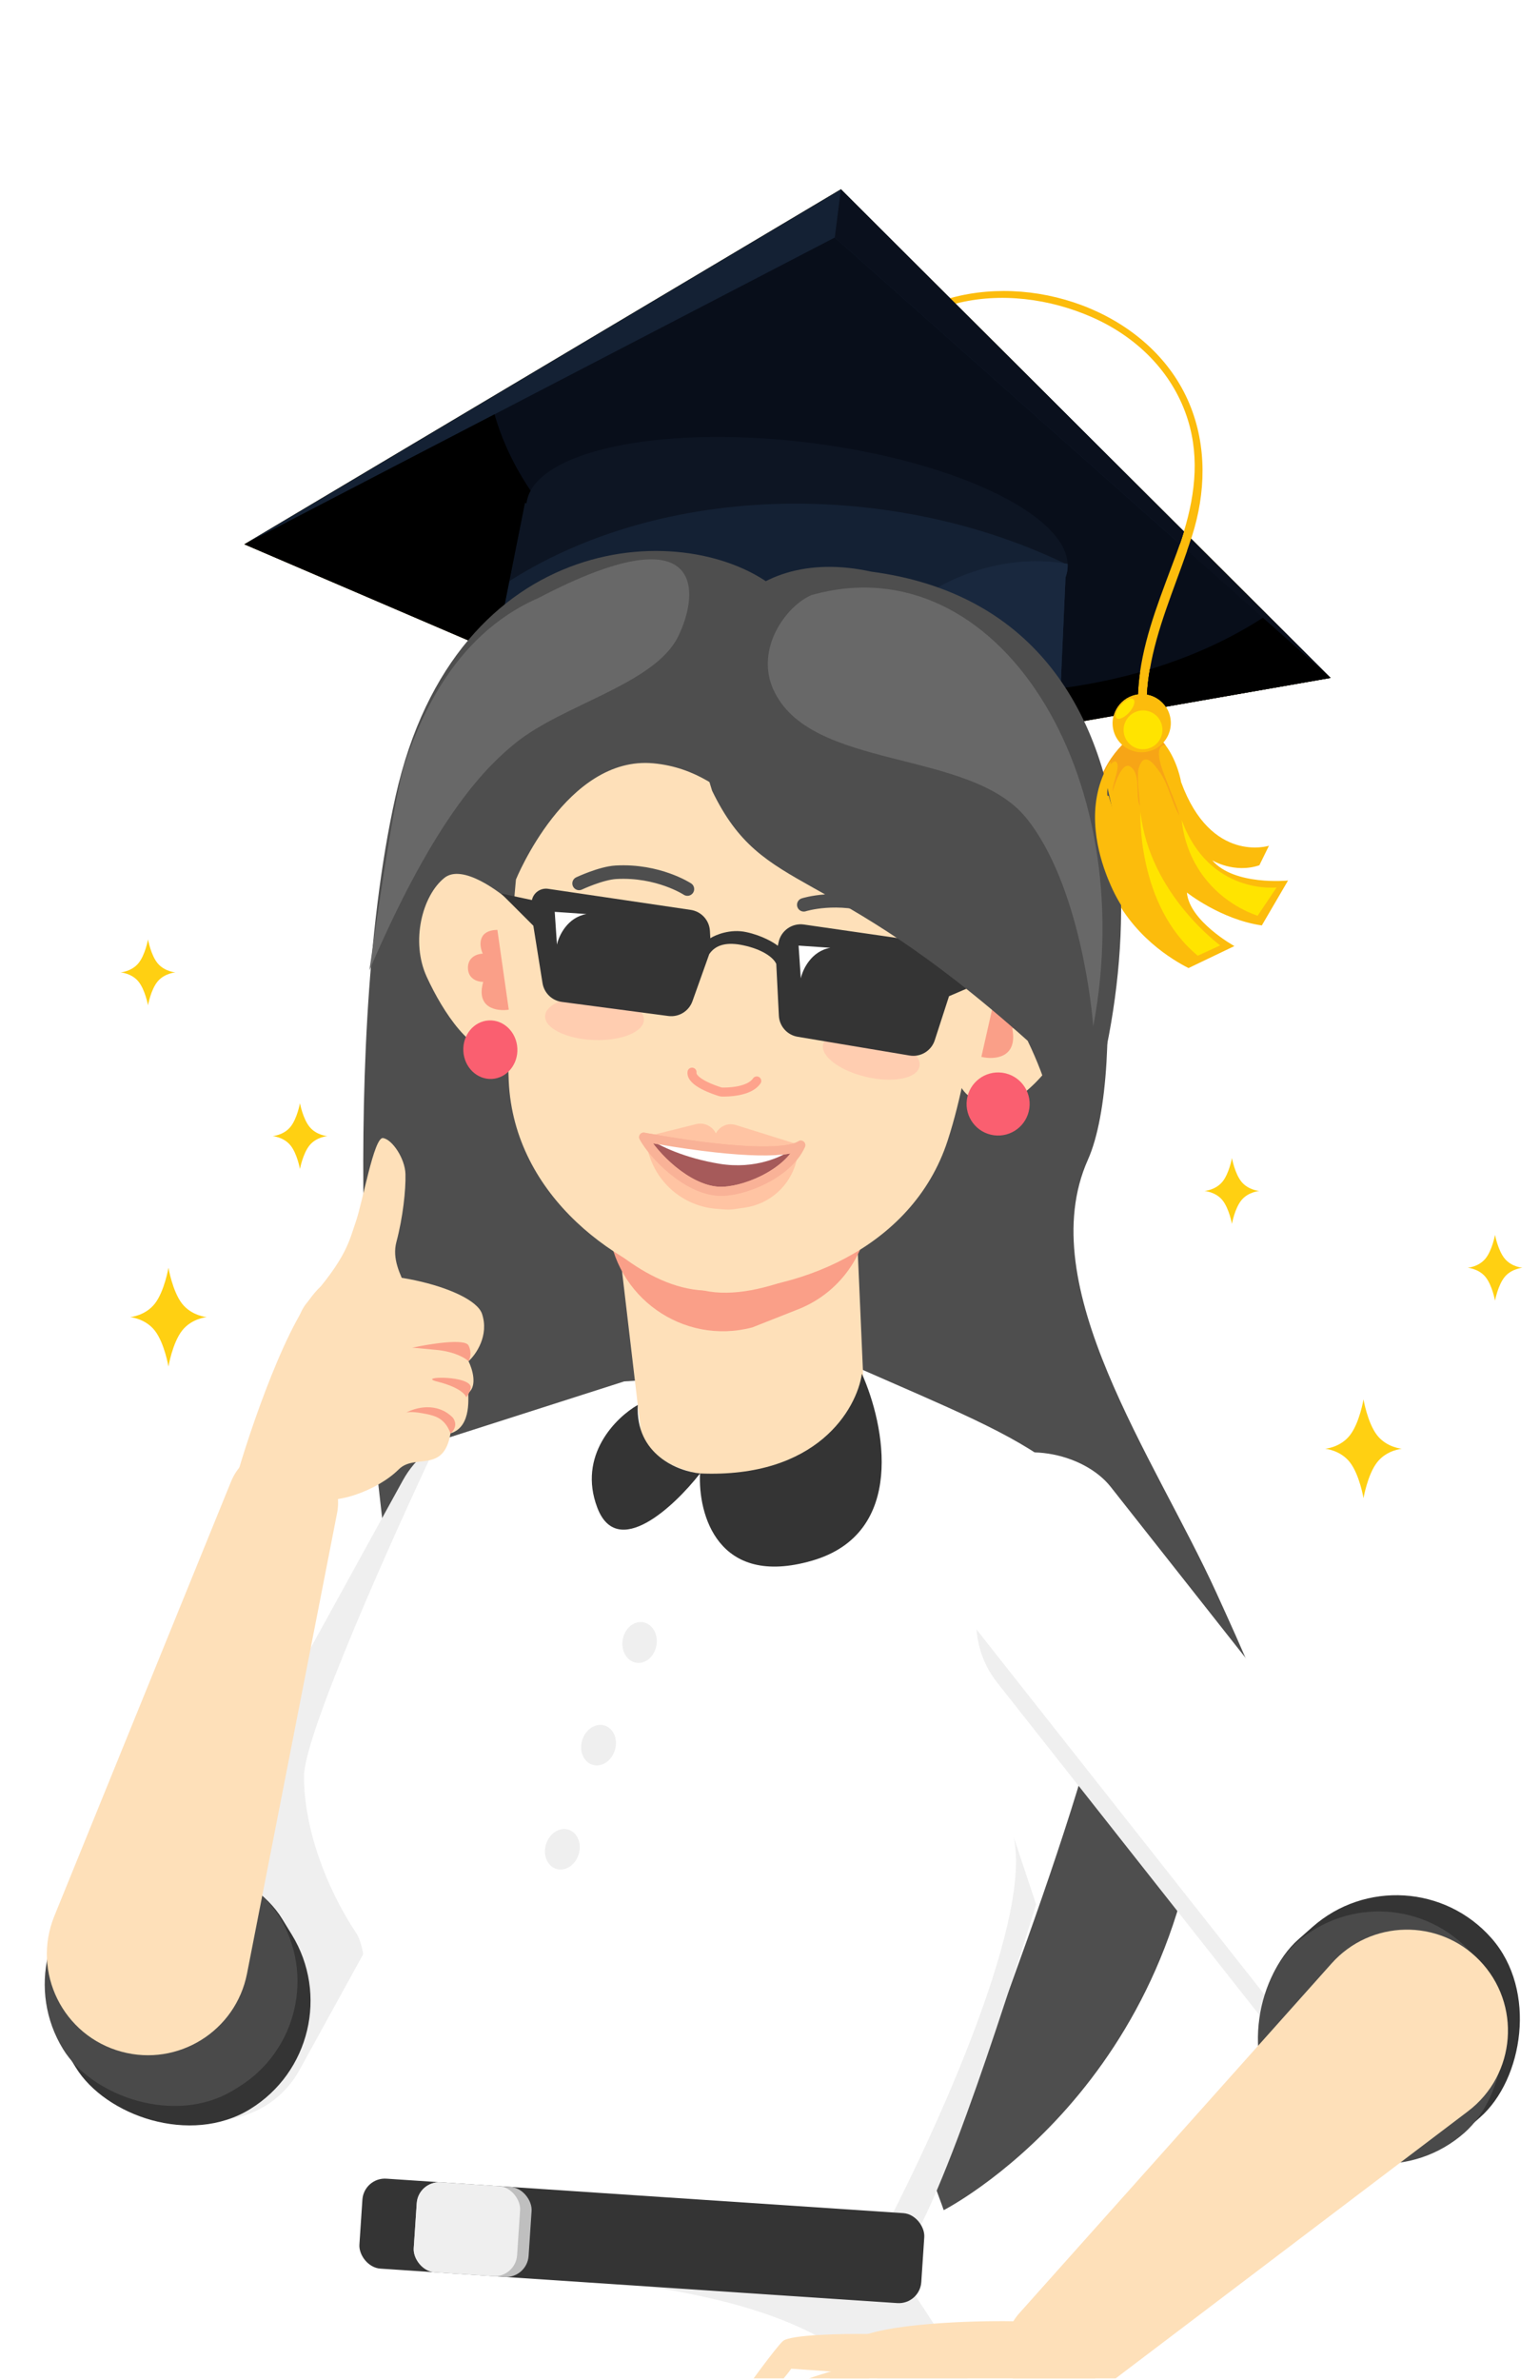 <svg width="101" height="156" viewBox="0 0 101 156" fill="none" xmlns="http://www.w3.org/2000/svg">
<g clip-path="url(#clip0_28703_17622)">
<g clip-path="url(#clip1_28703_17622)">
<path d="M77.842 58.497C77.842 58.497 80.08 60.269 82.756 60.652L84.475 57.71C84.475 57.71 80.937 58.063 79.504 56.385C79.504 56.385 80.945 57.268 82.595 56.709L83.224 55.43C83.224 55.43 79.428 56.633 77.464 51.263C77.464 51.263 77.241 49.909 76.445 48.849C76.398 48.787 76.349 48.725 76.298 48.665C76.357 48.599 76.412 48.529 76.463 48.453C76.909 47.787 76.883 46.943 76.461 46.319L87.27 44.43L78.121 35.309C78.14 35.254 78.159 35.197 78.175 35.143C79.082 32.3 79.168 29.261 78.014 26.479C75.611 20.682 68.275 17.924 62.395 19.519C62.366 19.527 62.336 19.535 62.307 19.543L55.149 12.407L16.024 35.673L32.477 42.731L30.518 52.546C30.495 52.632 30.476 52.72 30.465 52.807C30.035 56.202 38.314 60.014 48.953 61.322C59.594 62.63 68.568 60.938 68.998 57.543C69.011 57.436 69.016 57.327 69.012 57.218L69.101 55.239L69.446 47.545L73.029 46.919C72.852 47.6 73.063 48.339 73.601 48.819C73.276 49.153 72.955 49.55 72.672 50.02C72.291 50.652 72.045 51.306 71.9 51.956C71.287 54.694 72.454 57.358 72.761 58.061C74.207 61.366 76.948 62.937 77.948 63.447C78.95 62.967 79.953 62.486 80.956 62.006C80.956 62.006 78.003 60.374 77.842 58.497ZM62.667 19.902C65.62 19.137 68.863 19.575 71.623 20.791C74.39 22.009 76.668 24.147 77.733 27.012C78.705 29.629 78.426 32.264 77.645 34.834L62.667 19.902Z" fill="#FCBC0C"/>
<path d="M68.999 57.543C69.012 57.436 69.016 57.327 69.012 57.218L69.102 55.239L69.447 47.545L73.029 46.919C73.082 46.716 73.17 46.518 73.293 46.334C73.613 45.858 74.108 45.57 74.635 45.5C74.654 45.012 74.7 44.53 74.768 44.052C75.15 41.366 76.221 38.827 77.179 36.221C77.248 36.033 77.316 35.842 77.381 35.654C77.381 35.654 77.381 35.653 77.381 35.653C77.381 35.653 77.381 35.653 77.381 35.653C77.475 35.38 77.564 35.108 77.646 34.834L62.667 19.902C62.667 19.902 62.667 19.902 62.667 19.902L62.307 19.544C62.308 19.544 62.308 19.543 62.308 19.543L55.15 12.407L16.025 35.673L17.633 34.839L16.025 35.674L32.477 42.732L30.519 52.546C30.496 52.632 30.477 52.72 30.466 52.807C30.036 56.202 38.314 60.014 48.954 61.322C59.595 62.63 68.569 60.938 68.999 57.543Z" fill="#080E1A"/>
<path d="M77.381 35.653C77.475 35.38 77.564 35.108 77.646 34.834L62.667 19.902C62.667 19.902 62.667 19.902 62.666 19.902L62.307 19.544C62.307 19.544 62.308 19.543 62.308 19.543L55.149 12.407L16.025 35.673L17.633 34.839L32.436 27.153L54.749 15.567L77.381 35.653C77.381 35.653 77.381 35.653 77.381 35.653Z" fill="#142134"/>
<path d="M77.863 36.081L77.863 36.081C77.863 36.081 77.863 36.082 77.863 36.082C76.964 38.693 75.87 41.196 75.414 43.864C75.321 44.406 75.255 44.955 75.222 45.513C75.473 45.558 75.719 45.654 75.944 45.804C76.155 45.945 76.328 46.121 76.462 46.319L87.271 44.43L87.267 44.427L87.271 44.43L78.122 35.309C78.122 35.309 78.122 35.309 78.121 35.309C78.04 35.567 77.952 35.825 77.863 36.081Z" fill="#080E1A"/>
<path d="M68.999 57.543C69.012 57.436 69.016 57.327 69.012 57.218L69.102 55.239L69.447 47.545L69.556 45.115L69.882 37.84C69.942 37.676 69.985 37.511 70.006 37.341C70.02 37.234 70.025 37.127 70.022 37.02C70.023 37.021 70.023 37.021 70.023 37.021C69.982 34.883 66.862 32.649 62.095 31.021L62.092 31.02C62.037 31.002 61.982 30.983 61.926 30.964C61.923 30.963 61.92 30.962 61.917 30.961C61.893 30.953 61.868 30.945 61.844 30.937C61.838 30.935 61.833 30.933 61.827 30.931C61.805 30.924 61.783 30.916 61.761 30.909C61.753 30.907 61.745 30.904 61.737 30.901C61.716 30.895 61.696 30.888 61.675 30.881L61.648 30.872C61.629 30.866 61.609 30.86 61.589 30.853C61.579 30.85 61.568 30.846 61.557 30.843C61.541 30.837 61.524 30.832 61.508 30.827C61.493 30.822 61.478 30.817 61.463 30.812C61.45 30.808 61.438 30.804 61.426 30.8C61.407 30.794 61.387 30.788 61.368 30.782C61.359 30.779 61.349 30.776 61.34 30.773C61.321 30.767 61.301 30.761 61.282 30.755C61.271 30.751 61.26 30.748 61.249 30.744C61.228 30.738 61.207 30.731 61.186 30.725L61.167 30.719C61.142 30.711 61.117 30.703 61.093 30.696C61.088 30.694 61.084 30.693 61.079 30.691C61.052 30.683 61.026 30.675 60.999 30.667C60.997 30.666 60.994 30.665 60.992 30.665C60.963 30.656 60.934 30.647 60.906 30.639C60.905 30.638 60.904 30.638 60.904 30.638C58.567 29.929 55.9 29.364 53.046 29.013C49.916 28.629 46.941 28.548 44.326 28.727C44.284 28.73 44.243 28.733 44.201 28.736C39.381 29.083 35.809 30.317 34.799 32.158C34.656 32.42 34.564 32.694 34.528 32.979L34.427 32.967L34.427 32.968L33.406 38.086L32.477 42.732L30.519 52.546C30.496 52.632 30.477 52.72 30.466 52.807C30.036 56.202 38.314 60.014 48.954 61.322C59.595 62.63 68.569 60.938 68.999 57.543Z" fill="#0D1523"/>
<path d="M68.999 57.543C69.012 57.436 69.016 57.327 69.012 57.218L69.102 55.239L69.447 47.545L69.556 45.115L69.882 37.84C69.942 37.677 69.985 37.511 70.006 37.341C70.02 37.234 70.025 37.127 70.022 37.02C70.022 36.999 70.021 36.978 70.02 36.957C69.954 36.946 69.889 36.935 69.823 36.925C66.106 35.143 61.877 33.885 57.326 33.326C50.202 32.45 43.421 33.425 37.84 35.772C36.259 36.437 34.775 37.212 33.406 38.087L32.477 42.732L30.519 52.546C30.496 52.632 30.477 52.72 30.466 52.807C30.036 56.202 38.314 60.014 48.954 61.322C59.595 62.63 68.569 60.938 68.999 57.543Z" fill="#142134"/>
<path d="M69.882 37.84C69.942 37.676 69.985 37.511 70.006 37.341C70.02 37.234 70.025 37.127 70.022 37.02C70.021 36.999 70.02 36.978 70.019 36.957C69.954 36.946 69.889 36.935 69.823 36.925C67.737 36.594 65.436 36.823 63.196 37.7C59.679 39.077 57.129 41.738 56.1 44.687C55.504 46.394 55.418 48.197 55.95 49.904C56.002 50.073 56.061 50.242 56.126 50.409C57.893 54.954 63.585 57.015 69.102 55.239L69.447 47.545L69.556 45.115L69.882 37.84Z" fill="#19283E"/>
<path d="M34.427 32.968L34.427 32.967L34.528 32.979C34.564 32.694 34.656 32.42 34.799 32.158C33.726 30.563 32.925 28.883 32.435 27.153L17.632 34.839L16.024 35.674L32.477 42.732L34.426 32.968L34.427 32.968Z" fill="black"/>
<path d="M74.635 45.5C74.654 45.012 74.701 44.53 74.768 44.052C73.11 44.52 71.366 44.877 69.556 45.115L69.447 47.545L73.03 46.919C73.082 46.716 73.17 46.518 73.293 46.334C73.613 45.858 74.108 45.57 74.635 45.5Z" fill="black"/>
<path d="M31.492 53.985C31.165 55.559 40.365 59.678 48.898 60.756C57.596 61.855 67.635 60.05 67.711 58.436C67.856 55.37 32.117 50.979 31.492 53.985Z" fill="black"/>
<path d="M54.749 15.567L77.381 35.653L77.381 35.653C77.474 35.38 77.563 35.108 77.645 34.834L62.667 19.902C62.667 19.902 62.666 19.902 62.666 19.902L62.307 19.544C62.307 19.544 62.307 19.543 62.307 19.543L55.149 12.407L54.749 15.567L54.749 15.567Z" fill="#0A101D"/>
<path d="M72.786 50.158C73.156 49.679 73.367 49.935 73.279 50.452C73.201 50.92 72.97 51.412 72.972 51.88C73.076 51.504 73.574 49.868 74.131 50.245C74.867 50.744 74.431 52.186 74.765 52.84C74.71 52.09 74.604 51.325 74.643 50.576C74.654 50.356 74.805 49.881 75.038 49.796C75.409 49.66 75.772 50.221 75.955 50.457C76.641 51.337 76.798 52.519 77.36 53.464C77.147 52.709 76.816 51.996 76.544 51.263C76.365 50.782 75.828 49.578 76.065 49.071C76.16 48.868 76.294 48.811 76.446 48.849C76.399 48.787 76.35 48.725 76.299 48.665C75.673 49.365 74.612 49.517 73.812 48.983C73.737 48.932 73.667 48.878 73.602 48.819C73.277 49.153 72.956 49.55 72.673 50.02C72.292 50.652 72.046 51.306 71.901 51.956C71.933 51.888 71.966 51.819 71.999 51.751C72.254 51.224 72.424 50.625 72.786 50.158Z" fill="#F7A516"/>
<path d="M76.021 48.541C76.044 48.507 76.066 48.471 76.085 48.435C76.393 47.864 76.224 47.142 75.675 46.776C75.527 46.677 75.366 46.613 75.201 46.583C75.153 46.574 75.106 46.568 75.058 46.565C74.916 46.555 74.773 46.569 74.636 46.606C74.574 46.623 74.513 46.644 74.454 46.67C74.24 46.764 74.048 46.919 73.908 47.129C73.614 47.566 73.627 48.12 73.897 48.534C73.987 48.673 74.107 48.796 74.254 48.894C74.837 49.284 75.629 49.126 76.021 48.541Z" fill="#FFE400"/>
<path d="M74.053 46.695C74.361 46.357 74.489 45.972 74.34 45.837C74.19 45.701 73.82 45.865 73.512 46.203C73.29 46.447 73.161 46.714 73.163 46.896C73.163 46.966 73.183 47.023 73.225 47.061C73.366 47.189 73.705 47.05 74.001 46.749C74.019 46.732 74.036 46.714 74.053 46.695Z" fill="#FFE400"/>
<path d="M82.479 60.02L83.723 58.166C83.723 58.166 79.306 58.665 77.501 53.75C77.573 54.456 77.807 55.768 78.695 57.105C79.985 59.049 81.823 59.79 82.479 60.02Z" fill="#FFE400"/>
<path d="M78.555 62.638L80.029 61.961C80.029 61.961 75.393 58.606 74.796 53.22C74.796 53.22 74.536 59.312 78.555 62.638Z" fill="#FFE400"/>
<path d="M87.267 44.427L87.271 44.43L78.122 35.309C78.122 35.309 78.122 35.309 78.121 35.309C78.04 35.567 77.952 35.825 77.863 36.081L77.863 36.081L82.826 40.485C80.668 41.886 78.166 43.029 75.414 43.864C75.321 44.406 75.255 44.955 75.222 45.513C75.473 45.558 75.719 45.654 75.944 45.804C76.155 45.946 76.328 46.121 76.462 46.319L87.271 44.43C87.271 44.43 87.27 44.429 87.267 44.427Z" fill="#0A101D"/>
<path d="M75.413 43.864C75.321 44.406 75.254 44.955 75.222 45.513C75.472 45.558 75.718 45.654 75.943 45.804C76.154 45.945 76.328 46.121 76.461 46.319L87.271 44.43L82.975 40.617L82.825 40.485C80.668 41.886 78.166 43.029 75.413 43.864Z" fill="black"/>
<path d="M50.962 38.638C50.962 38.638 62.874 35.308 67.802 44.694C72.53 51.785 73.977 70.125 71.348 76.013C67.655 84.285 75.721 95.513 79.768 104.376L79.772 104.385C82.876 111.183 88.904 124.387 85.973 130.967L78.882 115.603C77.848 136.728 61.893 144.853 61.893 144.853C61.893 144.853 51.421 114.516 39.262 113.851C27.103 113.187 26.177 109.725 24.798 97.159C24.798 97.159 21.975 69.981 25.938 52.212C29.91 34.453 45.289 33.912 50.962 38.638Z" fill="#4E4E4E"/>
<rect x="29.48" y="91.465" width="12.698" height="49.816" rx="6.349" transform="rotate(28.832 29.48 91.465)" fill="#EFEFEF"/>
<path d="M40.935 90.538L56.075 89.562C68.284 94.934 73.168 96.399 73.168 105.678C73.168 113.101 64.546 134.655 60.476 145.724H24.966C23.354 141.066 24.917 129.022 23.354 126.678C21.401 123.748 19.936 119.841 19.936 116.422C19.936 113.687 25.796 100.631 28.726 94.445L40.935 90.538Z" fill="white"/>
<path d="M5.466 189.077C8.539 179.268 20.14 156.035 25.557 145.645C33.534 145.645 50.966 146.118 56.875 148.009C62.784 149.9 78.541 185.039 85.682 202.372C81.988 205.721 72.888 212.27 66.034 211.679C57.465 210.941 48.159 214.191 27.625 214.782C11.198 215.254 2.462 210.153 0.148 207.543C0.64 205.475 2.393 198.886 5.466 189.077Z" fill="white"/>
<path d="M58.794 148.157C61.039 146.621 65.787 131.808 67.954 124.816L66.476 120.384C67.776 126.057 60.813 140.968 57.169 147.714C51.753 147.517 40.299 147.536 37.817 149.191C55.988 151.407 60.419 154.657 68.397 175.339C74.778 191.884 74.503 205.573 73.567 210.35C77.703 208.932 83.366 204.539 85.681 202.52C78.826 181.839 65.885 159.187 59.976 150.373C59.385 149.93 57.967 149.102 58.794 148.157Z" fill="#EFEFEF"/>
<path d="M40.293 79.05L42.041 93.889C42.041 93.889 42.85 97.59 50.741 96.703C53.492 96.393 56.729 92.908 56.729 92.908L55.844 72.593L40.293 79.05Z" fill="#FEE0B9"/>
<path d="M39.899 80.313L39.854 79.751L56.823 72.802L57.023 78.689C57.128 81.811 55.258 84.662 52.352 85.809L49.34 86.998C44.798 88.197 40.277 84.996 39.899 80.313Z" fill="#FA9F88"/>
<path d="M45.912 96.569C53.588 96.896 56.187 92.35 56.527 90.036C58.025 93.371 59.467 100.489 53.261 102.285C47.055 104.082 45.776 99.223 45.912 96.569Z" fill="#343434"/>
<path d="M41.829 92.078C41.666 95.344 44.483 96.433 45.912 96.569C44.211 98.747 40.482 102.244 39.175 98.815C37.869 95.385 40.4 92.894 41.829 92.078Z" fill="#343434"/>
<path d="M35.335 39.182C46.212 33.494 45.94 38.786 44.463 41.74C42.912 44.843 36.929 46.172 33.827 48.684C32.044 50.127 28.656 53.263 24.224 63.604C24.414 62.306 25.849 52.085 26.527 50.123C27.375 47.671 29.485 41.718 35.335 39.182Z" fill="#686868"/>
<path d="M69.704 47.706C68.591 41.934 63.092 38.063 57.734 38.127C57.477 38.47 60.081 40.897 59.817 45.737C59.552 50.578 65.678 56.052 68.764 58.363C71.094 54.921 70.021 48.437 69.704 47.706Z" fill="#686868"/>
<rect x="23.866" y="142.691" width="36.932" height="5.909" rx="1.477" transform="rotate(3.813 23.866 142.691)" fill="#343434"/>
<rect x="27.429" y="142.929" width="7.55" height="5.909" rx="1.477" transform="rotate(3.813 27.429 142.929)" fill="#BFBFBF"/>
<rect x="27.429" y="142.929" width="6.795" height="5.909" rx="1.477" transform="rotate(3.813 27.429 142.929)" fill="#EFEFEF"/>
<rect x="61.463" y="105.288" width="12.698" height="46.248" rx="6.349" transform="rotate(-38.281 61.463 105.288)" fill="#EFEFEF"/>
<rect x="58.943" y="100.331" width="12.698" height="48.837" rx="6.349" transform="rotate(-38.281 58.943 100.331)" fill="white"/>
<rect x="89.935" y="145.066" width="16.629" height="17.845" rx="8.315" transform="rotate(-131.426 89.935 145.066)" fill="#343434"/>
<rect x="-0.022" y="127.378" width="16.629" height="17.845" rx="8.315" transform="rotate(-31.57 -0.022 127.378)" fill="#343434"/>
<rect x="89.944" y="145.165" width="16.629" height="16.276" rx="8.138" transform="rotate(-131.426 89.944 145.165)" fill="#4A4A4A"/>
<rect x="-0.122" y="127.37" width="16.629" height="16.276" rx="8.138" transform="rotate(-31.57 -0.122 127.37)" fill="#4A4A4A"/>
<path d="M71.775 156.936C70.186 158.14 67.925 157.845 66.699 156.274C65.614 154.884 65.68 152.916 66.855 151.602L87.334 128.68C89.894 125.815 94.346 125.721 97.024 128.475C99.799 131.329 99.448 135.97 96.275 138.374L71.775 156.936Z" fill="#FEE0B9"/>
<path d="M56.006 153.342C57.9 152.264 63.76 152.088 66.454 152.135C68.775 152.811 73.442 154.651 71.288 157.293C68.595 160.595 58.484 163.399 56.04 161.988C53.596 160.576 53.638 154.689 56.006 153.342Z" fill="#FEE0B9"/>
<path d="M51.34 153.438C51.802 153.009 55.273 152.946 56.951 152.969C58.034 154.073 56.563 155.125 55.692 155.513L51.896 155.244C51.681 155.55 51.019 156.377 50.096 157.236C49.172 158.096 48.513 157.724 48.299 157.43C49.12 156.279 50.878 153.868 51.34 153.438Z" fill="#FEE0B9"/>
<path d="M50.588 157.036C51.929 156.075 54.961 155.253 56.31 154.963C56.973 155.571 57.883 156.955 56.224 157.624C54.565 158.294 52.145 158.97 51.143 159.225C49.99 160.087 47.484 161.862 46.682 162.065C45.88 162.269 45.794 161.566 45.85 161.189C46.871 160.206 49.247 157.998 50.588 157.036Z" fill="#FEE0B9"/>
<path d="M15.151 97.106C15.902 95.26 17.997 94.359 19.854 95.084C21.496 95.725 22.444 97.45 22.105 99.18L16.201 129.346C15.463 133.116 11.684 135.47 7.975 134.47C4.131 133.433 2.063 129.264 3.564 125.576L15.151 97.106Z" fill="#FEE0B9"/>
<path d="M20.169 85.336C18.682 87.015 19.637 90.727 19.966 92.154C23.298 94.18 26.549 90.544 27.299 87.955C28.048 85.365 25.41 83.601 26.001 81.385C26.426 79.789 26.618 77.997 26.592 76.953C26.565 75.909 25.701 74.658 25.114 74.589C24.527 74.521 23.789 78.769 23.341 80.055C22.893 81.341 22.751 82.419 20.169 85.336Z" fill="#FEE0B9"/>
<path d="M21.421 84.044C19.411 85.107 16.742 92.661 15.659 96.305L17.875 98.078C18.121 97.832 18.939 97.487 20.239 98.078C21.864 98.816 24.818 97.635 26.148 96.305C27.211 95.241 29.102 96.6 29.546 93.941C31.023 93.498 30.649 91.345 30.727 91.282C31.318 90.81 30.974 89.707 30.727 89.214C31.22 88.771 32.086 87.53 31.614 86.112C31.023 84.339 23.932 82.714 21.421 84.044Z" fill="#FEE0B9"/>
<path d="M28.659 88.476C29.841 88.594 30.53 89.018 30.727 89.215C30.826 89.067 30.964 88.653 30.727 88.18C30.491 87.708 28.167 88.082 27.034 88.328C27.083 88.328 27.477 88.358 28.659 88.476Z" fill="#FA9F88"/>
<path d="M30.58 91.578C30.58 91.578 30.833 91.242 30.876 90.987C31.023 90.117 27.241 90.189 28.66 90.544C30.432 90.987 30.58 91.578 30.58 91.578Z" fill="#FA9F88"/>
<path d="M29.546 93.941C29.497 93.793 29.34 93.439 29.103 93.203C28.808 92.907 28.512 92.759 27.626 92.612C27.036 92.513 26.746 92.544 26.637 92.586C26.621 92.595 26.606 92.603 26.592 92.612C26.6 92.603 26.615 92.594 26.637 92.586C27.254 92.247 28.657 91.87 29.694 92.907C30.049 93.38 29.743 93.793 29.546 93.941Z" fill="#FA9F88"/>
<g filter="url(#filter0_d_28703_17622)">
<ellipse cx="1.121" cy="1.346" rx="1.121" ry="1.346" transform="matrix(-0.985 -0.174 -0.174 0.985 43.58 106.517)" fill="#EFEFEF"/>
</g>
<g filter="url(#filter1_d_28703_17622)">
<ellipse cx="1.121" cy="1.346" rx="1.121" ry="1.346" transform="matrix(-0.955 -0.296 -0.296 0.955 41.02 113.423)" fill="#EFEFEF"/>
</g>
<g filter="url(#filter2_d_28703_17622)">
<ellipse cx="1.121" cy="1.346" rx="1.121" ry="1.346" transform="matrix(-0.955 -0.296 -0.296 0.955 38.645 120.248)" fill="#EFEFEF"/>
</g>
<path d="M64.411 61.776C64.411 61.776 64.183 53.154 58.539 52.151C52.906 51.147 43.519 56.04 41.904 52.025C41.904 52.025 41.283 54.893 34.331 57.124C34.331 57.124 35.081 61.282 34.575 65.423C34.07 69.564 35.572 76.828 37.167 78.797C38.764 80.776 42.297 84.392 46.148 84.578C51.881 84.854 59.804 81.969 62.151 74.755C63.94 69.272 64.411 61.776 64.411 61.776Z" fill="#FEE0B9"/>
<path d="M49.631 70.844C49.137 71.569 47.688 71.58 47.362 71.573C47.318 71.573 47.276 71.566 47.233 71.553C46.894 71.449 45.297 70.924 45.386 70.269" stroke="#FEA38C" stroke-width="0.591" stroke-linecap="round" stroke-linejoin="round"/>
<path d="M69.823 60.056C68.617 58.918 65.769 60.663 64.496 61.678L62.802 70.522C62.816 71.011 63.239 72.073 64.812 72.418C66.779 72.848 69.134 69.847 70.526 67.364C71.919 64.879 71.33 61.477 69.823 60.056Z" fill="#FEE0B9"/>
<path d="M33.839 57.641C33.839 57.641 37.148 49.495 42.856 50.028C48.553 50.557 49.899 56.306 52.523 52.864C52.523 52.864 30.579 57.498 35.607 62.203C35.607 62.203 38.255 70.576 37.642 74.703C37.029 78.829 59.597 79.349 57.535 80.823C55.471 82.307 49.946 85.426 46.183 84.582C40.584 83.325 33.712 78.437 33.366 70.86C33.099 65.098 33.839 57.641 33.839 57.641Z" fill="#FEE0B9"/>
<path d="M29.145 57.536C30.307 56.605 32.73 58.372 33.796 59.372L34.675 67.41C34.627 67.847 34.173 68.767 32.74 68.962C30.948 69.206 29.056 66.35 27.989 64.027C26.921 61.703 27.693 58.7 29.145 57.536Z" fill="#FEE0B9"/>
<path d="M33.367 66.175L32.621 60.945C31.305 60.967 31.432 61.993 31.66 62.503C31.331 62.509 30.677 62.705 30.689 63.445C30.702 64.185 31.363 64.359 31.692 64.353C31.195 66.088 32.602 66.291 33.367 66.175Z" fill="#FA9F88"/>
<ellipse cx="32.159" cy="68.796" rx="1.773" ry="1.92" transform="rotate(-3.106 32.159 68.796)" fill="#FA5F70"/>
<path d="M64.363 69.268L65.659 63.529C67.117 63.671 66.884 64.799 66.586 65.344C66.95 65.38 67.659 65.656 67.579 66.476C67.499 67.297 66.75 67.43 66.386 67.395C66.782 69.366 65.202 69.465 64.363 69.268Z" fill="#FA9F88"/>
<path d="M45.084 58.269C45.084 58.269 43.167 57.011 40.397 57.168C39.412 57.224 37.979 57.9 37.979 57.9" stroke="#4E4E4E" stroke-width="0.886" stroke-linecap="round"/>
<path d="M52.715 59.301C52.715 59.301 54.897 58.599 57.526 59.486C58.461 59.802 59.663 60.834 59.663 60.834" stroke="#4E4E4E" stroke-width="0.886" stroke-linecap="round"/>
<ellipse cx="3.243" cy="1.441" rx="3.243" ry="1.441" transform="matrix(-0.999 -0.04 -0.04 0.999 42.286 65.413)" fill="#FFCDB0"/>
<ellipse cx="57.141" cy="69.179" rx="3.243" ry="1.441" transform="rotate(13.111 57.141 69.179)" fill="#FFCDB0"/>
<path d="M62.132 64.311C60.39 64.656 56.853 62.181 54.541 62.928C53.388 63.234 51.761 64.606 51.989 65.031C54.757 63.522 58.637 64.666 58.974 64.783C59.554 64.984 60.873 64.824 62.132 64.311Z" fill="#343434"/>
<ellipse cx="40.913" cy="62.685" rx="2.96" ry="2.048" transform="rotate(17.099 40.913 62.685)" fill="white"/>
<ellipse cx="41.032" cy="62.56" rx="1.651" ry="1.524" transform="rotate(17.099 41.032 62.56)" fill="#343434"/>
<ellipse cx="40.508" cy="61.773" rx="0.609" ry="0.378" transform="rotate(17.099 40.508 61.773)" fill="white"/>
<path d="M35.316 59.954C36.964 60.834 41.124 59.191 43.238 60.67C44.31 61.337 45.583 63.291 45.246 63.683C42.871 61.249 38.711 61.354 38.344 61.382C37.715 61.43 36.44 60.874 35.316 59.954Z" fill="#343434"/>
<path d="M52.231 76.105C52.258 76 52.181 75.897 52.073 75.893L42.513 75.526L42.634 75.874C43.292 77.759 45.004 79.075 46.994 79.226L47.549 79.269C47.744 79.283 47.94 79.277 48.134 79.249L48.85 79.147C50.49 78.913 51.826 77.711 52.231 76.105Z" fill="#FFC4A3"/>
<path d="M52.376 75.02L48.268 73.736C47.228 73.411 46.389 74.622 47.059 75.482C47.152 75.6 47.295 75.668 47.445 75.665L51.223 75.59C51.382 75.587 51.537 75.541 51.672 75.457L52.376 75.02Z" fill="#FFC4A3"/>
<path d="M42.208 74.537L45.647 73.677C46.548 73.452 47.329 74.336 46.995 75.202C46.92 75.396 46.732 75.522 46.525 75.517L43.167 75.436C42.827 75.427 42.522 75.226 42.381 74.917L42.208 74.537Z" fill="#FFC4A3"/>
<path d="M42.211 74.526C47.837 75.552 51.551 75.681 52.52 75.051C51.657 76.983 48.673 78.16 47.121 78.073C45.032 77.955 42.864 75.722 42.211 74.526Z" fill="#A65A5A"/>
<path d="M52.52 75.051L52.358 74.804C52.468 74.732 52.612 74.742 52.712 74.827C52.811 74.912 52.843 75.052 52.789 75.172L52.52 75.051ZM42.211 74.526L41.952 74.668C41.897 74.568 41.905 74.446 41.972 74.353C42.038 74.261 42.152 74.215 42.264 74.236L42.211 74.526ZM47.121 78.073L47.138 77.778L47.121 78.073ZM52.681 75.299C52.377 75.497 51.904 75.612 51.322 75.673C50.73 75.736 49.983 75.746 49.098 75.705C47.328 75.622 44.978 75.331 42.158 74.817L42.264 74.236C45.069 74.747 47.39 75.034 49.126 75.115C49.994 75.155 50.708 75.144 51.26 75.085C51.824 75.026 52.178 74.921 52.358 74.804L52.681 75.299ZM52.789 75.172C52.318 76.226 51.288 77.044 50.211 77.583C49.133 78.123 47.947 78.415 47.104 78.368L47.138 77.778C47.846 77.817 48.928 77.565 49.946 77.055C50.965 76.544 51.858 75.808 52.25 74.931L52.789 75.172ZM47.104 78.368C45.969 78.303 44.845 77.671 43.94 76.933C43.032 76.191 42.3 75.306 41.952 74.668L42.47 74.385C42.775 74.942 43.453 75.771 44.314 76.475C45.179 77.181 46.184 77.724 47.138 77.778L47.104 78.368Z" fill="#F9B297"/>
<path d="M47.419 75.266L42.703 74.711C43.23 75.075 44.867 75.898 47.203 76.277C49.539 76.655 51.333 75.8 51.938 75.325L47.419 75.266Z" fill="white"/>
<path d="M52.52 75.051L52.358 74.804C52.468 74.732 52.612 74.742 52.712 74.827C52.811 74.912 52.843 75.052 52.789 75.172L52.52 75.051ZM42.211 74.526L41.952 74.668C41.897 74.568 41.905 74.446 41.972 74.353C42.038 74.261 42.152 74.215 42.264 74.236L42.211 74.526ZM47.121 78.073L47.104 78.368L47.121 78.073ZM52.681 75.299C52.377 75.497 51.904 75.612 51.322 75.673C50.73 75.736 49.983 75.746 49.098 75.705C47.328 75.622 44.978 75.331 42.158 74.817L42.264 74.236C45.069 74.747 47.39 75.034 49.126 75.115C49.994 75.155 50.708 75.144 51.26 75.085C51.824 75.026 52.178 74.921 52.358 74.804L52.681 75.299ZM52.789 75.172C52.318 76.226 51.288 77.044 50.211 77.583C49.133 78.123 47.947 78.415 47.104 78.368L47.138 77.778C47.846 77.817 48.928 77.565 49.946 77.055C50.965 76.544 51.858 75.808 52.25 74.931L52.789 75.172ZM47.104 78.368C45.969 78.303 44.845 77.671 43.94 76.933C43.032 76.191 42.3 75.306 41.952 74.668L42.47 74.385C42.775 74.942 43.453 75.771 44.314 76.475C45.179 77.181 46.184 77.724 47.138 77.778L47.104 78.368Z" fill="#F9B297"/>
<circle cx="2.068" cy="2.068" r="2.068" transform="matrix(-0.991 -0.134 -0.134 0.991 67.787 70.583)" fill="#FA5F70"/>
<path d="M34.886 58.99L32.863 58.558L34.979 60.672L35.581 64.434C35.685 65.079 36.199 65.58 36.847 65.665L43.828 66.588C44.518 66.68 45.178 66.276 45.413 65.621L46.515 62.534C46.959 61.874 47.743 61.739 48.754 61.956C49.961 62.214 50.705 62.725 50.911 63.172L51.081 66.566C51.115 67.259 51.628 67.835 52.312 67.949L59.656 69.179C60.377 69.3 61.079 68.874 61.305 68.178L62.241 65.292L66.233 63.578L62.209 63.322L62.208 63.229C62.202 62.499 61.664 61.883 60.942 61.779L52.72 60.593C51.951 60.483 51.227 60.987 51.065 61.747L51.014 61.986C50.756 61.779 49.98 61.311 48.939 61.089C47.899 60.866 46.938 61.265 46.587 61.492L46.56 61.014C46.522 60.313 45.995 59.737 45.301 59.634L35.948 58.253C35.455 58.18 34.99 58.503 34.886 58.99Z" fill="#343434"/>
<path d="M36.382 59.763L38.466 59.907C37.211 60.122 36.651 61.331 36.527 61.909L36.382 59.763Z" fill="white"/>
<path d="M52.375 61.975L54.459 62.118C53.205 62.333 52.644 63.543 52.52 64.121L52.375 61.975Z" fill="white"/>
<path d="M67.517 68.12C54.118 56.134 50.211 58.731 46.84 51.77C43.748 42.012 48.919 35.807 57.116 37.611C77.977 40.362 74.856 67.252 69.108 78.528C69.701 77.353 70.201 73.66 67.517 68.12Z" fill="#4E4E4E" stroke="#4E4E4E" stroke-width="0.295"/>
<path d="M67.311 53.617C63.598 49.02 53.077 50.557 50.7 45.148C49.54 42.508 51.546 39.716 53.219 39.002C65.4 35.559 74.841 50.716 71.698 67.28C71.636 66.272 70.832 57.977 67.311 53.617Z" fill="#686868"/>
<path d="M72.764 49.995C73.047 49.526 72.383 52.475 72.708 52.142L75.537 61.711C74.569 60.846 73.557 59.648 72.852 58.037L72.851 58.034C72.542 57.326 71.38 54.666 71.992 51.932C72.137 51.282 72.383 50.628 72.764 49.995Z" fill="#FCBC0C"/>
<path d="M98.691 82.496C99.141 83.036 99.851 83.089 99.851 83.089C99.851 83.089 99.141 83.143 98.691 83.681C98.242 84.219 98.05 85.246 98.05 85.246C98.05 85.246 97.865 84.22 97.416 83.681C96.966 83.142 96.256 83.089 96.256 83.089C96.256 83.089 96.966 83.036 97.416 82.496C97.865 81.957 98.05 80.931 98.05 80.931C98.05 80.931 98.242 81.959 98.691 82.496Z" fill="#FFD012"/>
<path d="M90.316 94.065C90.946 94.874 91.942 94.952 91.942 94.952C91.942 94.952 90.946 95.032 90.316 95.842C89.687 96.651 89.425 98.189 89.425 98.189C89.425 98.189 89.163 96.651 88.535 95.842C87.906 95.033 86.908 94.952 86.908 94.952C86.908 94.952 87.905 94.874 88.535 94.065C89.164 93.257 89.425 91.717 89.425 91.717C89.425 91.717 89.687 93.256 90.316 94.065Z" fill="#FFD012"/>
<path d="M81.43 77.463C81.881 78.002 82.593 78.057 82.593 78.057C82.593 78.057 81.881 78.109 81.43 78.647C80.978 79.186 80.796 80.213 80.796 80.213C80.796 80.213 80.609 79.186 80.162 78.647C79.714 78.108 78.998 78.057 78.998 78.057C78.998 78.057 79.711 78.002 80.162 77.463C80.613 76.925 80.796 75.898 80.796 75.898C80.796 75.898 80.982 76.924 81.43 77.463Z" fill="#FFD012"/>
<path d="M20.313 73.868C20.763 74.408 21.473 74.46 21.473 74.46C21.473 74.46 20.763 74.514 20.313 75.052C19.864 75.59 19.672 76.617 19.672 76.617C19.672 76.617 19.488 75.591 19.038 75.052C18.588 74.513 17.878 74.46 17.878 74.46C17.878 74.46 18.588 74.408 19.038 73.868C19.488 73.328 19.672 72.303 19.672 72.303C19.672 72.303 19.864 73.33 20.313 73.868Z" fill="#FFD012"/>
<path d="M11.938 85.437C12.568 86.245 13.564 86.323 13.564 86.323C13.564 86.323 12.568 86.403 11.938 87.213C11.309 88.023 11.048 89.56 11.048 89.56C11.048 89.56 10.785 88.022 10.157 87.213C9.528 86.404 8.53 86.323 8.53 86.323C8.53 86.323 9.527 86.245 10.157 85.437C10.786 84.628 11.048 83.089 11.048 83.089C11.048 83.089 11.309 84.627 11.938 85.437Z" fill="#FFD012"/>
<path d="M10.341 63.137C10.792 63.676 11.505 63.731 11.505 63.731C11.505 63.731 10.792 63.783 10.341 64.322C9.89 64.86 9.707 65.887 9.707 65.887C9.707 65.887 9.52 64.861 9.073 64.322C8.626 63.782 7.909 63.731 7.909 63.731C7.909 63.731 8.622 63.676 9.073 63.137C9.524 62.599 9.707 61.572 9.707 61.572C9.707 61.572 9.893 62.598 10.341 63.137Z" fill="#FFD012"/>
</g>
</g>
<defs>
<filter id="filter0_d_28703_17622" x="40.817" y="106.308" width="2.554" height="2.679" filterUnits="userSpaceOnUse" color-interpolation-filters="sRGB">
<feFlood flood-opacity="0" result="BackgroundImageFix"/>
<feColorMatrix in="SourceAlpha" type="matrix" values="0 0 0 0 0 0 0 0 0 0 0 0 0 0 0 0 0 0 127 0" result="hardAlpha"/>
<feOffset dx="-0.295"/>
<feComposite in2="hardAlpha" operator="out"/>
<feColorMatrix type="matrix" values="0 0 0 0 0 0 0 0 0 0 0 0 0 0 0 0 0 0 0.25 0"/>
<feBlend mode="normal" in2="BackgroundImageFix" result="effect1_dropShadow_28703_17622"/>
<feBlend mode="normal" in="SourceGraphic" in2="effect1_dropShadow_28703_17622" result="shape"/>
</filter>
<filter id="filter1_d_28703_17622" x="38.112" y="113.048" width="2.582" height="2.656" filterUnits="userSpaceOnUse" color-interpolation-filters="sRGB">
<feFlood flood-opacity="0" result="BackgroundImageFix"/>
<feColorMatrix in="SourceAlpha" type="matrix" values="0 0 0 0 0 0 0 0 0 0 0 0 0 0 0 0 0 0 127 0" result="hardAlpha"/>
<feOffset dx="-0.295"/>
<feComposite in2="hardAlpha" operator="out"/>
<feColorMatrix type="matrix" values="0 0 0 0 0 0 0 0 0 0 0 0 0 0 0 0 0 0 0.25 0"/>
<feBlend mode="normal" in2="BackgroundImageFix" result="effect1_dropShadow_28703_17622"/>
<feBlend mode="normal" in="SourceGraphic" in2="effect1_dropShadow_28703_17622" result="shape"/>
</filter>
<filter id="filter2_d_28703_17622" x="35.738" y="119.874" width="2.582" height="2.656" filterUnits="userSpaceOnUse" color-interpolation-filters="sRGB">
<feFlood flood-opacity="0" result="BackgroundImageFix"/>
<feColorMatrix in="SourceAlpha" type="matrix" values="0 0 0 0 0 0 0 0 0 0 0 0 0 0 0 0 0 0 127 0" result="hardAlpha"/>
<feOffset dx="-0.295"/>
<feComposite in2="hardAlpha" operator="out"/>
<feColorMatrix type="matrix" values="0 0 0 0 0 0 0 0 0 0 0 0 0 0 0 0 0 0 0.25 0"/>
<feBlend mode="normal" in2="BackgroundImageFix" result="effect1_dropShadow_28703_17622"/>
<feBlend mode="normal" in="SourceGraphic" in2="effect1_dropShadow_28703_17622" result="shape"/>
</filter>
<clipPath id="clip0_28703_17622">
<rect width="101" height="155.759" fill="white" transform="translate(0 0.12)"/>
</clipPath>
<clipPath id="clip1_28703_17622">
<rect width="103.434" height="172.795" fill="white" transform="matrix(-1 0 0 1 103.434 -4.139)"/>
</clipPath>
</defs>
</svg>
